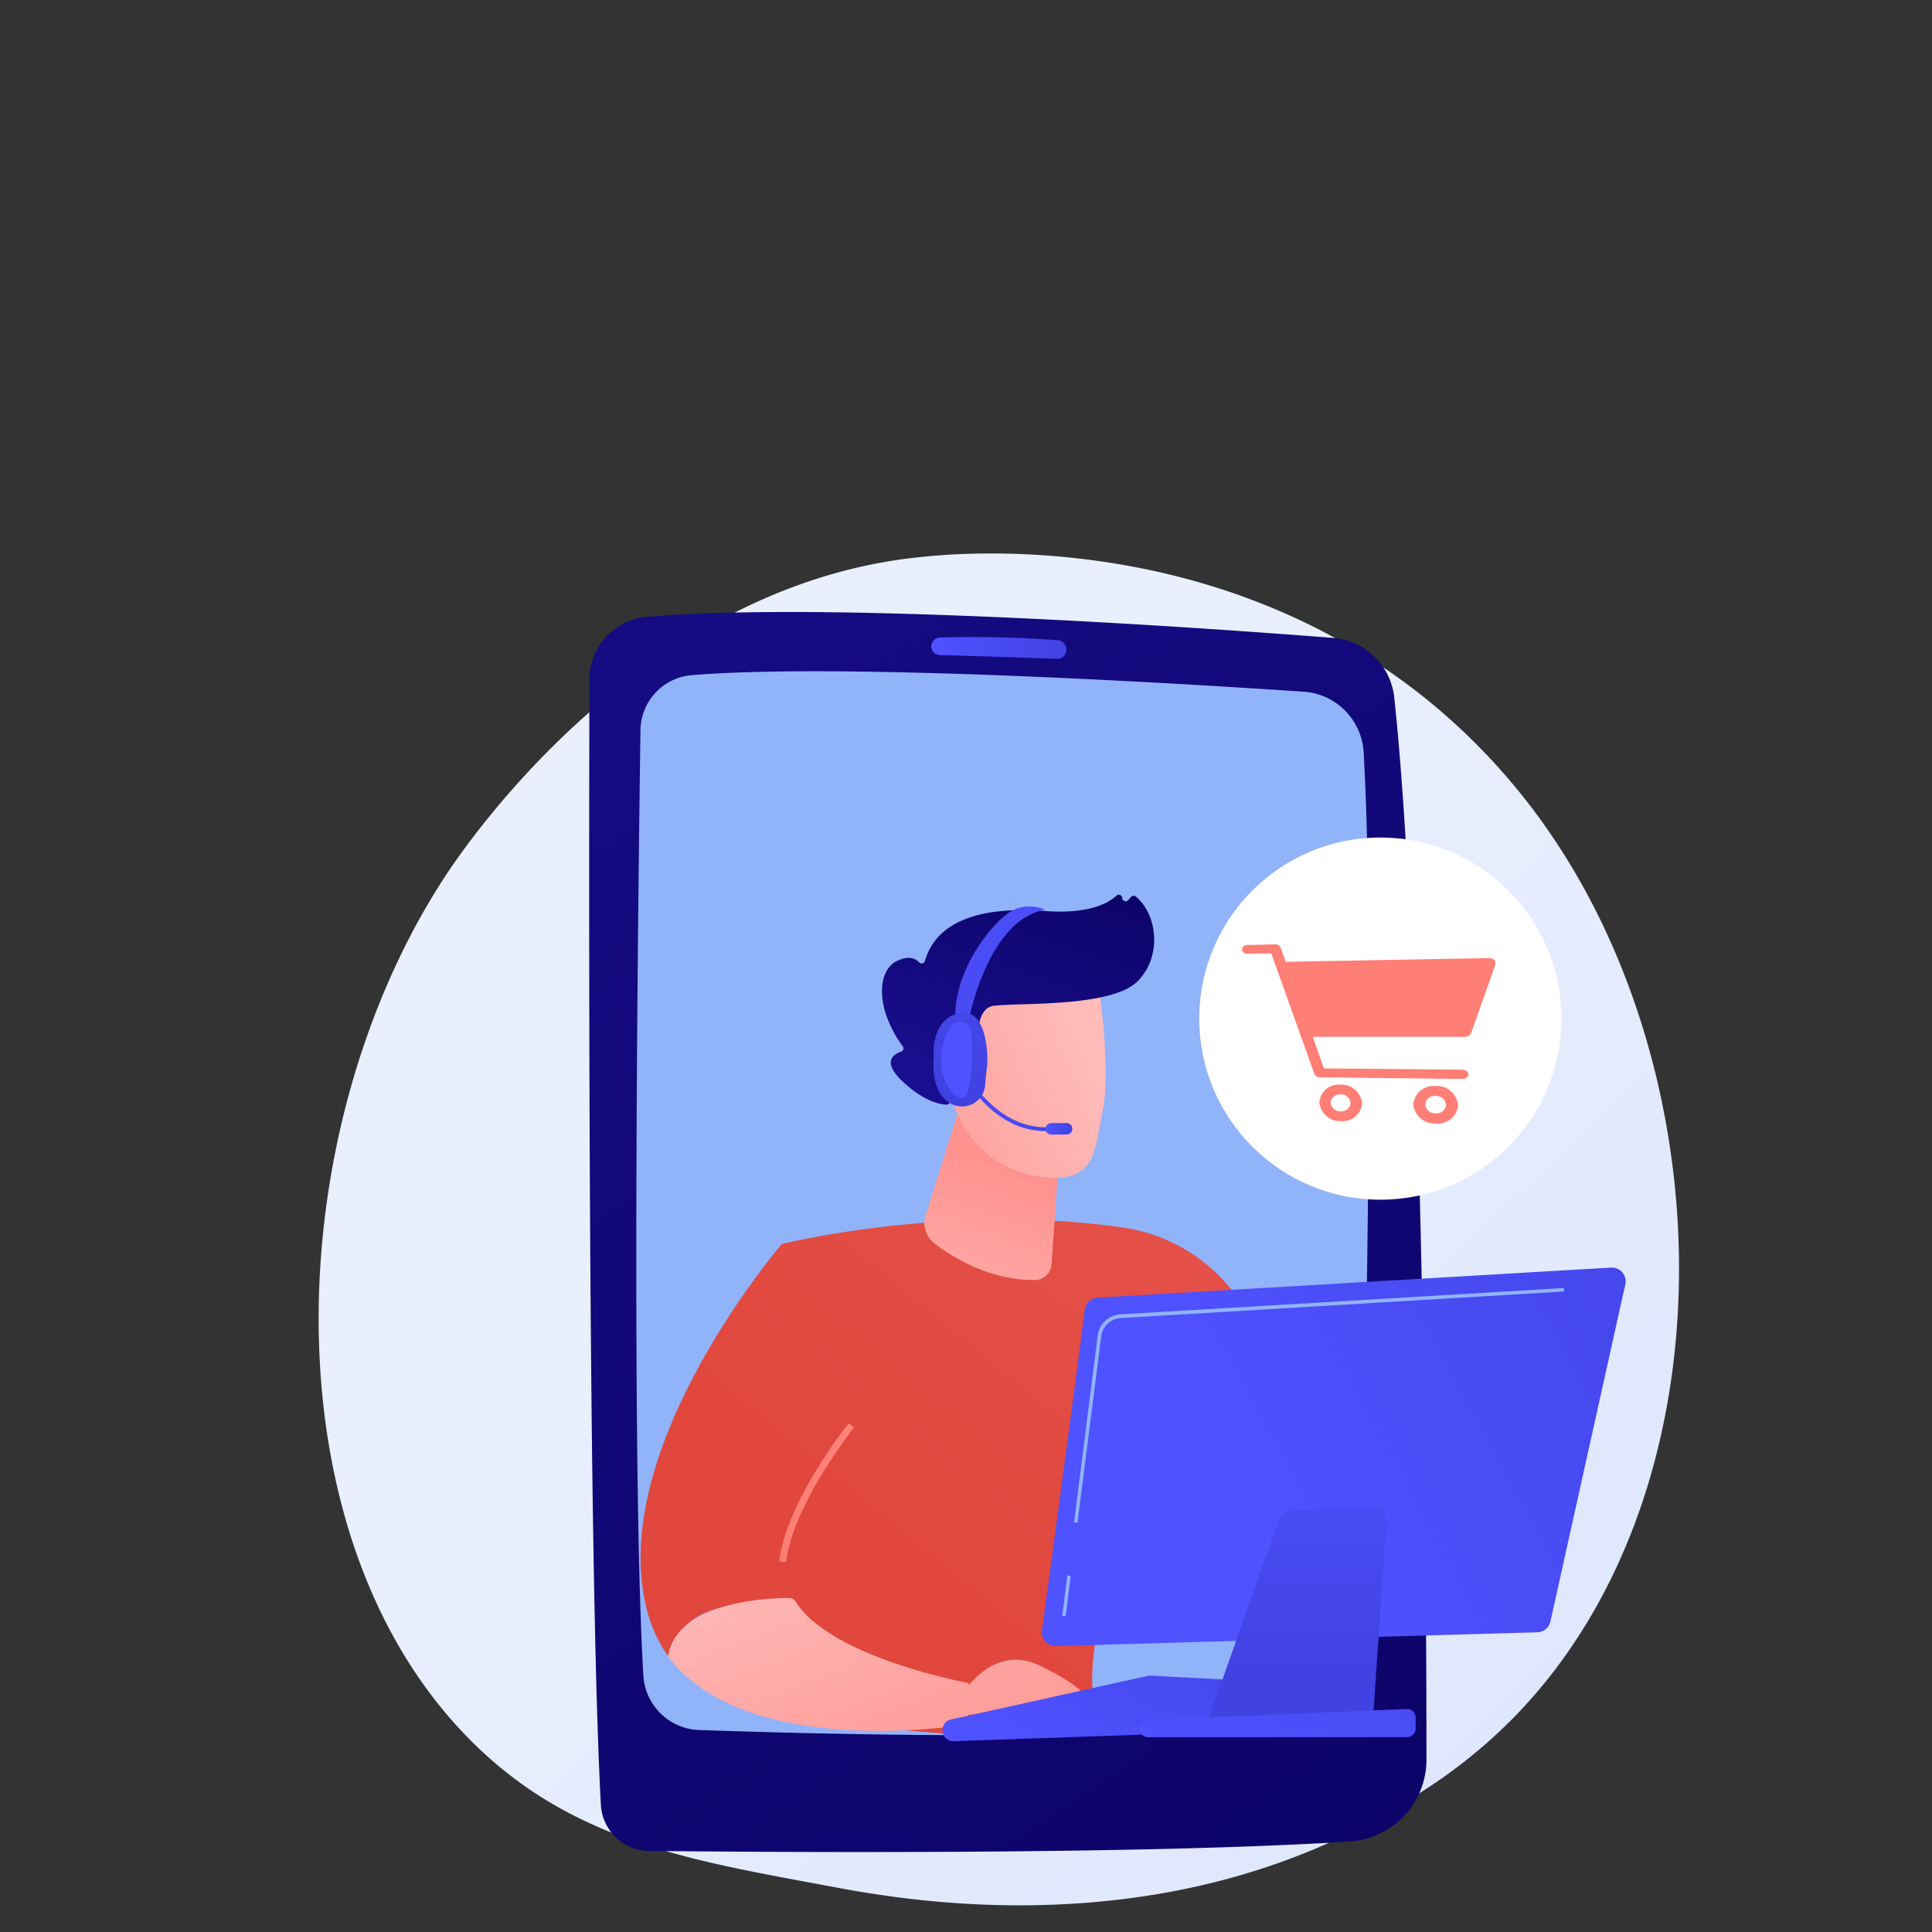 <svg id="レイヤー_1" data-name="レイヤー 1" xmlns="http://www.w3.org/2000/svg" xmlns:xlink="http://www.w3.org/1999/xlink" viewBox="0 0 300 300"><rect x="0" y="0" width="300" height="300" fill="#333333" stroke="none"/><defs><style>.cls-1{fill:url(#linear-gradient);}.cls-2{fill:url(#linear-gradient-2);}.cls-3{fill:#91b3fa;}.cls-4{fill:url(#linear-gradient-3);}.cls-5{fill:url(#linear-gradient-4);}.cls-6{fill:url(#linear-gradient-5);}.cls-7{fill:url(#linear-gradient-6);}.cls-8{fill:url(#linear-gradient-7);}.cls-9{fill:url(#linear-gradient-8);}.cls-10{fill:url(#linear-gradient-9);}.cls-11{fill:url(#linear-gradient-10);}.cls-12{fill:url(#linear-gradient-11);}.cls-13{fill:url(#linear-gradient-12);}.cls-14{fill:url(#linear-gradient-13);}.cls-15{fill:url(#linear-gradient-14);}.cls-16{fill:url(#linear-gradient-15);}.cls-17{fill:url(#linear-gradient-16);}.cls-18{fill:url(#linear-gradient-17);}.cls-19{fill:url(#linear-gradient-18);}.cls-20{fill:url(#linear-gradient-19);}.cls-21{fill:url(#linear-gradient-20);}.cls-22{fill:url(#linear-gradient-21);}.cls-23{fill:url(#linear-gradient-22);}.cls-24{fill:#fff;}.cls-25{opacity:0.8;}.cls-26{fill:#ff5e52;}</style><linearGradient id="linear-gradient" x1="280.01" y1="330.06" x2="131.08" y2="171.52" gradientUnits="userSpaceOnUse"><stop offset="0" stop-color="#dae3fe"/><stop offset="1" stop-color="#e9effd"/></linearGradient><linearGradient id="linear-gradient-2" x1="269.12" y1="367.21" x2="30.2" y2="5.22" gradientUnits="userSpaceOnUse"><stop offset="0" stop-color="#09005d"/><stop offset="1" stop-color="#1a0f91"/></linearGradient><linearGradient id="linear-gradient-3" x1="144.59" y1="100.58" x2="165.6" y2="100.58" gradientUnits="userSpaceOnUse"><stop offset="0" stop-color="#4f52ff"/><stop offset="1" stop-color="#4042e2"/></linearGradient><linearGradient id="linear-gradient-4" x1="146.94" y1="247.42" x2="259.68" y2="109.35" gradientUnits="userSpaceOnUse"><stop offset="0" stop-color="#e1473d"/><stop offset="1" stop-color="#e9605a"/></linearGradient><linearGradient id="linear-gradient-5" x1="56.8" y1="-176.38" x2="56.27" y2="-212.72" gradientTransform="matrix(0.93, 0.36, -0.36, 0.93, 28.27, 359.04)" gradientUnits="userSpaceOnUse"><stop offset="0" stop-color="#febbba"/><stop offset="1" stop-color="#ff928e"/></linearGradient><linearGradient id="linear-gradient-6" x1="10924.09" y1="-119.6" x2="10892.33" y2="-95.3" gradientTransform="translate(-10427.44 -2496.93) rotate(14.72)" xlink:href="#linear-gradient-5"/><linearGradient id="linear-gradient-7" x1="166.55" y1="124.54" x2="151.04" y2="171.08" xlink:href="#linear-gradient-2"/><linearGradient id="linear-gradient-8" x1="10920.15" y1="-124.75" x2="10888.39" y2="-100.45" gradientTransform="translate(-10427.44 -2496.93) rotate(14.72)" xlink:href="#linear-gradient-5"/><linearGradient id="linear-gradient-9" x1="118.91" y1="224.53" x2="231.64" y2="86.46" xlink:href="#linear-gradient-4"/><linearGradient id="linear-gradient-10" x1="111.1" y1="163.39" x2="140.57" y2="292.16" gradientUnits="userSpaceOnUse"><stop offset="0" stop-color="#ff928e"/><stop offset="1" stop-color="#fe7062"/></linearGradient><linearGradient id="linear-gradient-11" x1="119.17" y1="238.48" x2="138.21" y2="288.59" gradientTransform="matrix(1, 0, 0, 1, 0, 0)" xlink:href="#linear-gradient-5"/><linearGradient id="linear-gradient-12" x1="143.81" y1="226.89" x2="164.12" y2="280.33" gradientTransform="matrix(1, 0, 0, 1, 0, 0)" xlink:href="#linear-gradient-5"/><linearGradient id="linear-gradient-13" x1="164.81" y1="277.37" x2="191.18" y2="237.81" xlink:href="#linear-gradient-3"/><linearGradient id="linear-gradient-14" x1="173.81" y1="283.37" x2="200.18" y2="243.81" xlink:href="#linear-gradient-3"/><linearGradient id="linear-gradient-15" x1="192.4" y1="234.12" x2="285.09" y2="183.7" xlink:href="#linear-gradient-3"/><linearGradient id="linear-gradient-16" x1="202.62" y1="217.07" x2="201.07" y2="259.73" xlink:href="#linear-gradient-3"/><linearGradient id="linear-gradient-17" x1="189.54" y1="283.42" x2="229.51" y2="215.83" xlink:href="#linear-gradient-3"/><linearGradient id="linear-gradient-18" x1="142.75" y1="363.94" x2="155.24" y2="355.48" gradientTransform="translate(-52.61 -156.35) rotate(-9.74)" xlink:href="#linear-gradient-3"/><linearGradient id="linear-gradient-19" x1="162.35" y1="175.28" x2="166.51" y2="175.28" xlink:href="#linear-gradient-3"/><linearGradient id="linear-gradient-20" x1="185.22" y1="331.16" x2="90.42" y2="346.83" gradientTransform="translate(-52.61 -156.35) rotate(-9.74)" xlink:href="#linear-gradient-3"/><linearGradient id="linear-gradient-21" x1="163.18" y1="137.54" x2="148.44" y2="166.24" xlink:href="#linear-gradient-3"/><linearGradient id="linear-gradient-22" x1="157.16" y1="156.71" x2="171.38" y2="143.01" xlink:href="#linear-gradient-3"/></defs><title>step4</title><path class="cls-1" d="M235.29,266.45A80.53,80.53,0,0,1,221.11,278c-36.73,24.53-78.73,17.46-91.71,15-20.94-3.9-38.62-6.65-53.82-20.37-34.51-31.19-32.84-96.25-6.46-136.55,3.13-4.78,29.47-43.82,71.55-49.32,1-.13,1.79-.21,2.47-.28,6.51-.69,46.85-4.33,79.74,23.23a97.94,97.94,0,0,1,19.31,21.92C267.89,171.32,268,232.77,235.29,266.45Z"/><path class="cls-2" d="M100.41,95.79a9.73,9.73,0,0,0-8.88,9.68c-.09,30.83-.23,137.15,1.77,174.78a7.58,7.58,0,0,0,7.48,7.16c19.74.21,76.54.6,108.78-1.46a12.73,12.73,0,0,0,11.94-12.72c0-32.35-.56-123.33-5-164.92A10.4,10.4,0,0,0,207,99.05C185.44,97.37,128.26,93.37,100.41,95.79Z"/><path class="cls-3" d="M99.45,113.55C99.07,139.92,98,227.63,99.89,260a9,9,0,0,0,8.49,8.63c18.69.65,66.61,1.91,93.91-1.09a10.13,10.13,0,0,0,8.81-10c.68-26.91,2.53-108.6.65-140.61a10,10,0,0,0-9.09-9.51c-20.23-1.36-72.19-4.51-95.4-2.57A8.69,8.69,0,0,0,99.45,113.55Z"/><path class="cls-4" d="M144.6,100.37a1.37,1.37,0,0,0,1.33,1.34c3.59.11,13.72.42,18.25.59a1.37,1.37,0,0,0,1.38-1.66,1.39,1.39,0,0,0-1.27-1.23A173.76,173.76,0,0,0,145.88,99,1.41,1.41,0,0,0,144.6,100.37Z"/><path class="cls-5" d="M121.39,193.18s25.75-6.46,53-2.57a26.45,26.45,0,0,1,18.57,12.09c7.45,11.78,18,32.78,15.75,54.67L197,260.26s-8.07-26-17.16-36.56c0,0-10.77,24.54-10.22,38,0,.38,0,.75.07,1.12C170.91,276,118,265.29,118,265.29Z"/><path class="cls-6" d="M149.23,171.18l-5.48,17.47A4,4,0,0,0,145,193c2.93,2.26,8.73,5.86,15.82,5.76a2.62,2.62,0,0,0,2.48-2.49l2-29.19Z"/><path class="cls-7" d="M170.46,152s2.13,13.75.79,20.33-1.05,11.14-8.88,10.48-13.17-6.06-14.89-13.41c0,0-2.74-11.35-.47-15.1S170.46,152,170.46,152Z"/><path class="cls-8" d="M151.26,165.48l1,.24s-1.8-9,2-9.53,18.11.29,22.31-3.75c4-3.91,3.1-10.57-.23-13.24a.51.51,0,0,0-.7.07l-.47.51a.52.52,0,0,1-.91-.35h0a.53.53,0,0,0-.88-.37c-1.27,1.2-4.32,2.91-11.15,2.4-9.69-.73-16.78,1.41-18.61,7.76a.53.53,0,0,1-.9.21c-.57-.6-1.61-1.08-3.39-.24-3.1,1.47-3.52,7.28.85,13.29a.52.52,0,0,1-.24.81c-1.18.4-3.09,1.56.25,4.67s5.85,3.56,6.8,3.57a.52.52,0,0,0,.52-.43l1.14-5.75a.52.52,0,0,1,.65-.4Z"/><path class="cls-9" d="M151.18,166.72s0-8.42-4.09-7.14-.49,9.32,2.27,10.36Z"/><path class="cls-10" d="M122.46,248.5c-1.14-8.05,6.29-22.7,9.74-27.19a7.42,7.42,0,0,0,1.55-4.48c.1-11.41-4.69-18.73-12.36-23.65,0,0-27.86,32.45-20.77,57.42a21,21,0,0,0,3.46,7C105.19,248.19,117,248.94,122.46,248.5Z"/><path class="cls-11" d="M122.07,242.59l-1.07-.12c.9-7.9,7.84-17.66,10.77-21.48l.85.65C129.74,225.39,122.94,235,122.07,242.59Z"/><path class="cls-12" d="M122.6,248.13c-3.13,0-17.55.49-18.88,9.09,12.44,16.45,46.7,10.51,46.7,10.51v-6.39s-21.48-3.9-26.94-12.72A1,1,0,0,0,122.6,248.13Z"/><path class="cls-13" d="M147.48,266.34s5.06-11.94,14-7.7,8.21,7,8.21,7Z"/><path class="cls-14" d="M146.35,268.82h0a1.69,1.69,0,0,0,1.74,1.56l46.2-1.62a1.7,1.7,0,0,0,1.56-1.18l1.34-4.29a1.69,1.69,0,0,0-1.53-2.2l-16.84-.89a1.75,1.75,0,0,0-.46,0L147.67,267A1.69,1.69,0,0,0,146.35,268.82Z"/><polygon class="cls-15" points="177.31 267.13 178.59 261.21 195.89 262.03 194.75 266.95 177.31 267.13"/><path class="cls-16" d="M168.44,203.37c-1,8-5.38,40.52-6.64,49.81A2.13,2.13,0,0,0,164,255.6l74.75-2.14a2.14,2.14,0,0,0,2-1.67l11.63-52.36a2.14,2.14,0,0,0-2.21-2.6l-79.72,4.67A2.15,2.15,0,0,0,168.44,203.37Z"/><path class="cls-17" d="M198.49,236.21l-11.05,31.35,25.68.55,2.14-31.71a2.46,2.46,0,0,0-2.62-2.63l-12,.8A2.44,2.44,0,0,0,198.49,236.21Z"/><path class="cls-18" d="M177,268h0a1.33,1.33,0,0,0,1.26,1.75h40.23a1.33,1.33,0,0,0,1.33-1.34V266.7a1.32,1.32,0,0,0-1.39-1.33l-40.22,1.72A1.33,1.33,0,0,0,177,268Z"/><path class="cls-3" d="M167.31,236.45l-.53-.07,3.67-29a3.79,3.79,0,0,1,3.52-3.29L242.86,200l0,.54L174,204.67a3.23,3.23,0,0,0-3,2.82Z"/><rect class="cls-3" x="162.44" y="247.53" width="6.32" height="0.53" transform="translate(-100.95 381.14) rotate(-82.82)"/><path class="cls-19" d="M163.12,175.6c-8.3.63-13.12-7.95-13.17-8l.56-.31c0,.09,4.68,8.31,12.57,7.72Z"/><path class="cls-20" d="M166.51,175.28a.89.89,0,0,1-.89.89h-2.38a.89.89,0,0,1-.89-.89h0a.89.89,0,0,1,.89-.89h2.38a.89.89,0,0,1,.89.89Z"/><path class="cls-21" d="M150.52,158s3-15.28,11.76-16.72a5.92,5.92,0,0,0-5.08.1c-2.59,1.36-9.14,8.8-8.87,17C150.11,159.06,150.52,158,150.52,158Z"/><path class="cls-22" d="M149,157.31c-4.56.93-4,6.7-4,6.7-.33,4.19.89,6.26,2.46,7.25a3.6,3.6,0,0,0,5.51-2.78c.09-1.14.19-2.22.27-2.61C153.45,164.94,153.56,156.39,149,157.31Z"/><path class="cls-23" d="M149.42,158.77a2.07,2.07,0,0,0-2.26,1.23c-2.73,6.31.62,10.42,2.26,10.51s1.7-8.25,1.33-10.38A1.52,1.52,0,0,0,149.42,158.77Z"/><circle class="cls-24" cx="214.34" cy="158.17" r="28.12"/><g class="cls-25"><path class="cls-26" d="M232.05,149.09a1.15,1.15,0,0,0-.88-.32l-31.53.58-.79-2.21a.82.82,0,0,0-.82-.5l-4.33.1a.78.78,0,0,0-.84.7c0,.41.38.67.84.66l3.7-.07,6.69,18.71a.9.9,0,0,0,.84.54l22.13.26c.52,0,.94-.28.94-.71s-.42-.73-.94-.73l-21.49-.2L203.85,161l23.61,0a1.09,1.09,0,0,0,1-.66l3.73-10.54A.74.74,0,0,0,232.05,149.09Z"/><path class="cls-26" d="M208.17,168.43a3,3,0,0,0-3.3,2.77,3.18,3.18,0,0,0,3.3,2.88,3,3,0,0,0,3.33-2.76A3.18,3.18,0,0,0,208.17,168.43Zm0,4.14a1.48,1.48,0,0,1-1.55-1.34,1.42,1.42,0,0,1,1.55-1.29,1.48,1.48,0,0,1,1.55,1.34A1.42,1.42,0,0,1,208.17,172.57Z"/><path class="cls-26" d="M222.92,168.63a3.17,3.17,0,0,0-3.46,2.83,3.3,3.3,0,0,0,3.46,3,3.16,3.16,0,0,0,3.49-2.83A3.31,3.31,0,0,0,222.92,168.63Zm0,4.25a1.54,1.54,0,0,1-1.62-1.38,1.46,1.46,0,0,1,1.62-1.32,1.53,1.53,0,0,1,1.62,1.38A1.48,1.48,0,0,1,222.92,172.88Z"/></g></svg>